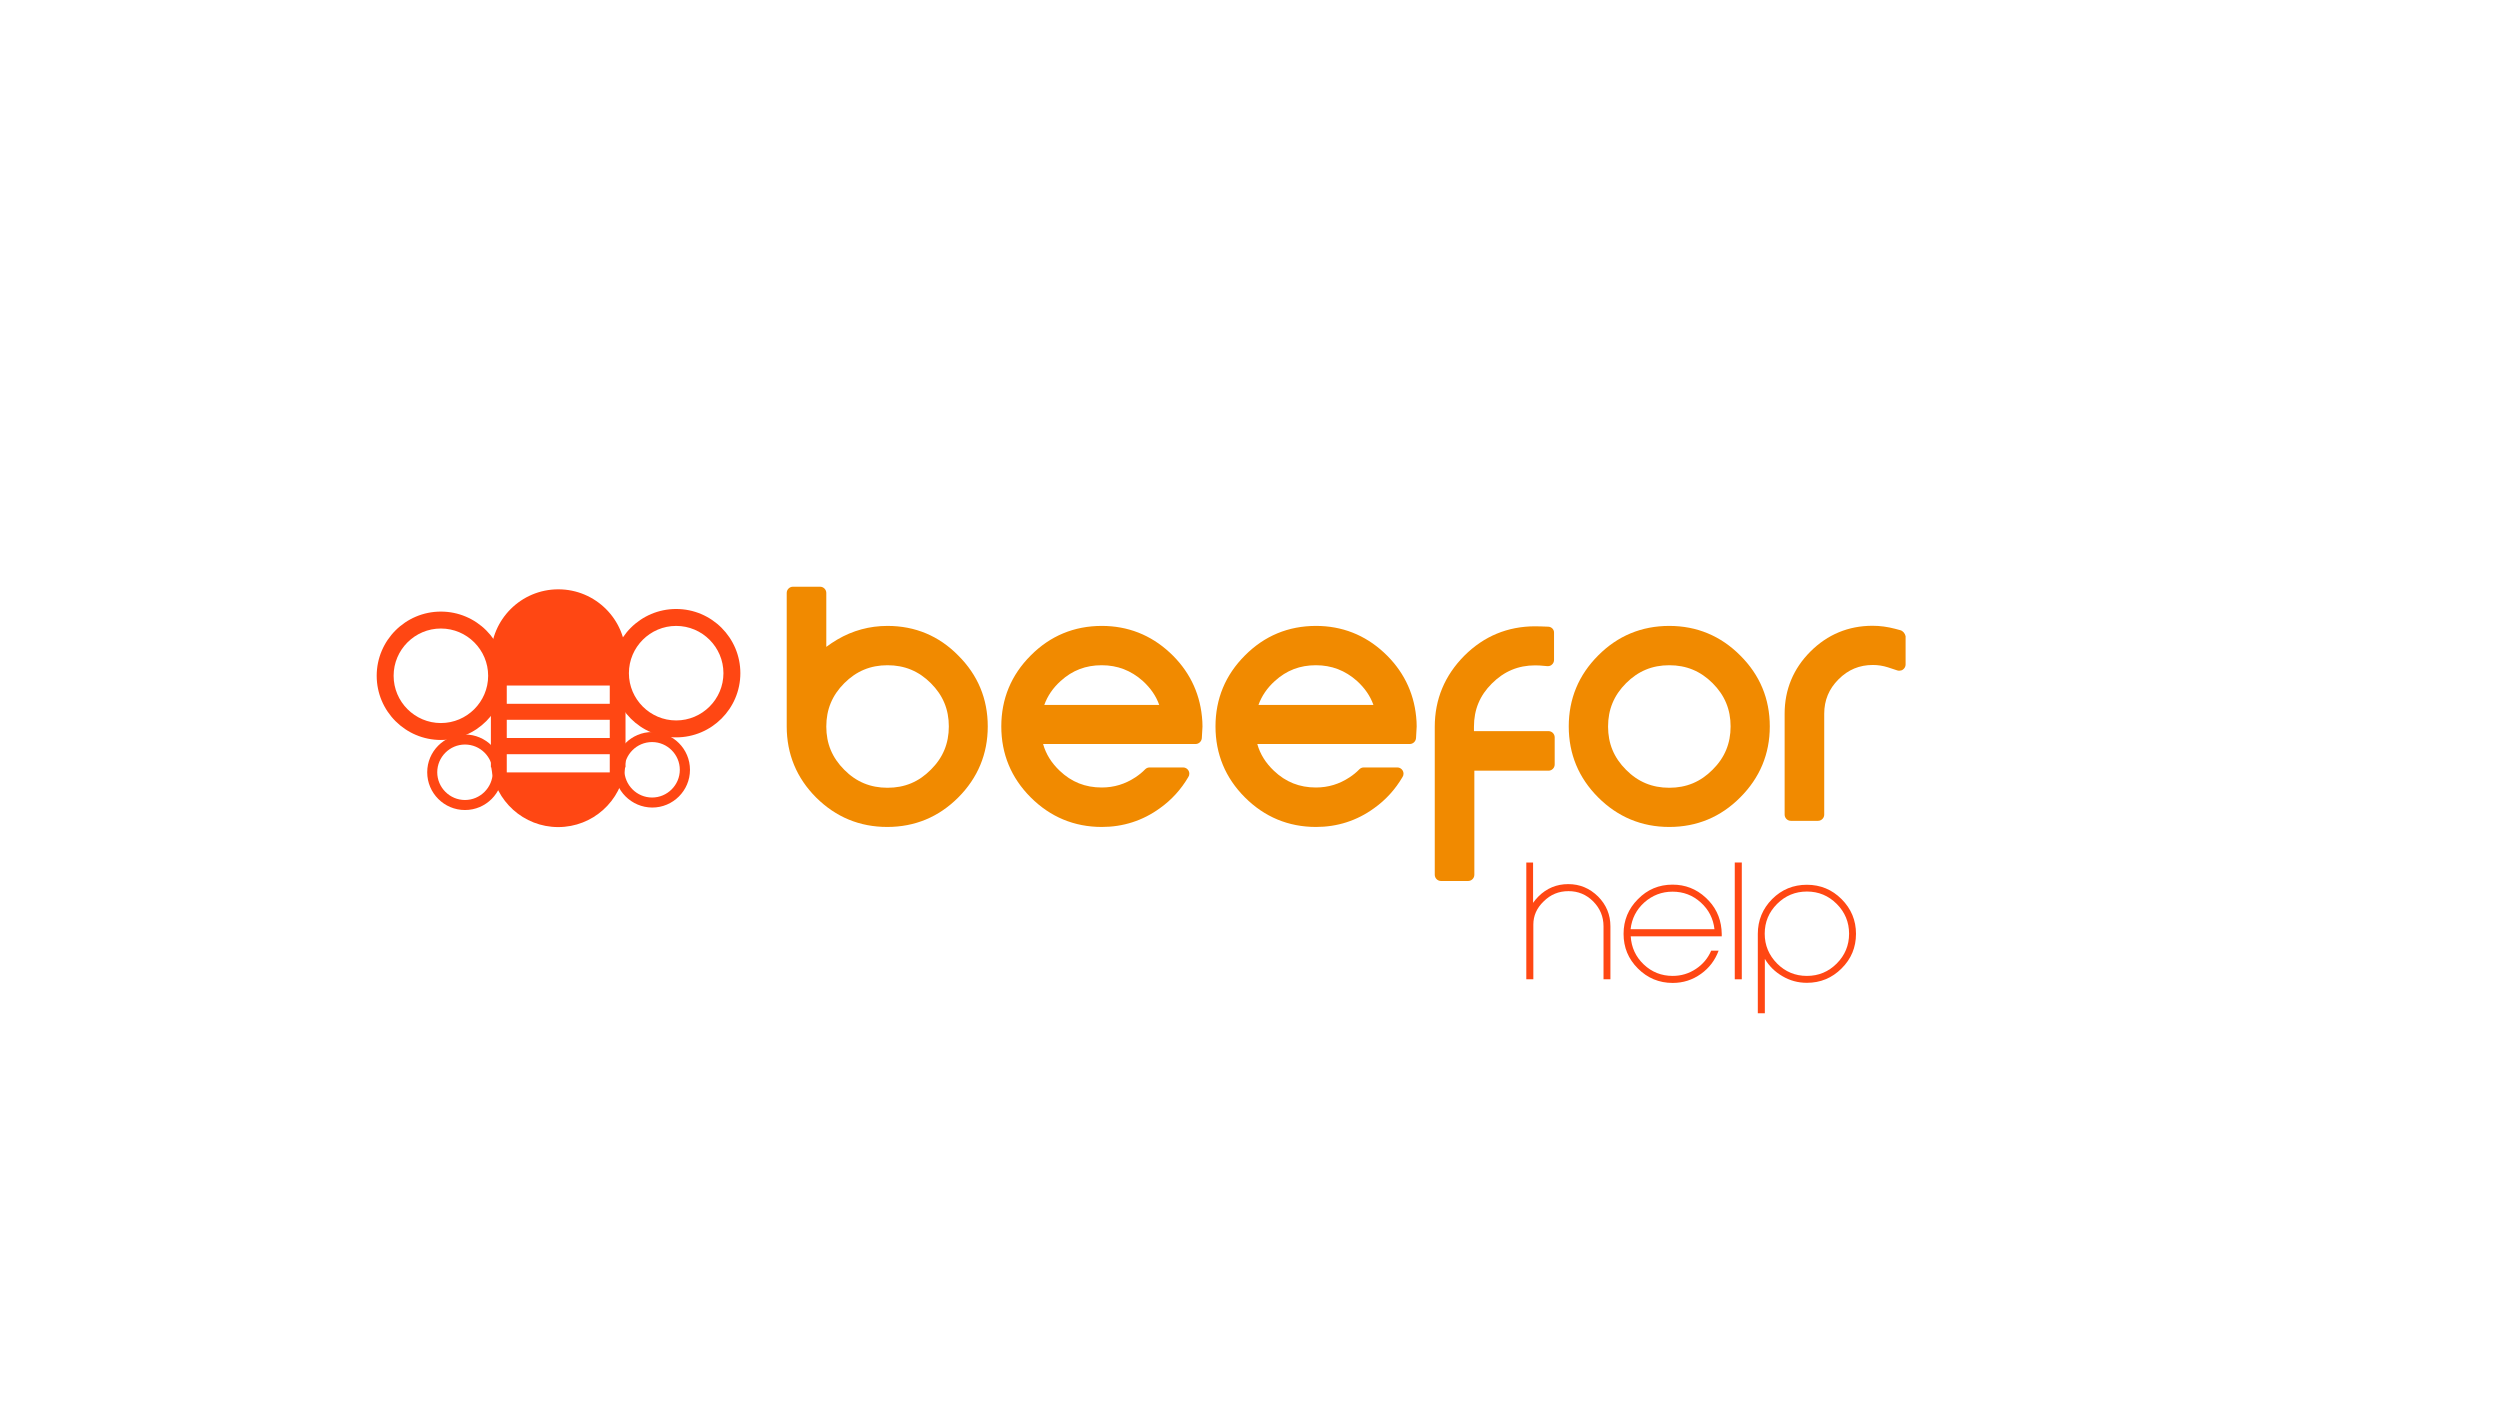 <?xml version="1.0" encoding="utf-8"?>
<!-- Generator: Adobe Illustrator 26.5.0, SVG Export Plug-In . SVG Version: 6.00 Build 0)  -->
<svg version="1.1" id="Camada_1" xmlns="http://www.w3.org/2000/svg" xmlns:xlink="http://www.w3.org/1999/xlink" x="0px" y="0px"
	 viewBox="0 0 1920 1080" style="enable-background:new 0 0 1920 1080;" xml:space="preserve">
<style type="text/css">
	.st0{fill:#F18A00;}
	.st1{fill:#FF4713;}
</style>
<g>
	<g>
		<g>
			<path class="st0" d="M681.6,480.7c-13.7,0-26.7,3.5-38.6,10.5c-2.9,1.7-5.7,3.6-8.4,5.6V461v-5.6c0-2.6-2.1-4.8-4.8-4.8h-5.6
				h-9.6h-5.6c-2.6,0-4.8,2.1-4.8,4.8v5.6v96.9c0,21.2,7.6,39.6,22.6,54.6c15.1,15,33.4,22.6,54.6,22.6c21.2,0,39.5-7.6,54.5-22.6
				c15-15,22.7-33.4,22.7-54.6c0-21.2-7.6-39.5-22.7-54.5C721.2,488.4,702.8,480.7,681.6,480.7z M681.6,605
				c-13.1,0-24-4.5-33.2-13.8c-9.3-9.3-13.8-20.1-13.8-33.2c0-13.1,4.5-24,13.8-33.3c9.3-9.3,20.1-13.8,33.2-13.8
				c13.1,0,24,4.5,33.3,13.8c9.3,9.3,13.8,20.1,13.8,33.2c0,13.1-4.5,24-13.8,33.2C705.6,600.5,694.8,605,681.6,605z"/>
		</g>
		<g>
			<path class="st0" d="M1189.1,481.3l-5.3-0.2c-1.5-0.1-3.1-0.1-4.7-0.1c-21.2,0-39.5,7.6-54.5,22.6c-15,15.1-22.7,33.4-22.7,54.6
				v108v5.6c0,2.6,2.1,4.8,4.8,4.8h5.6h9.6h5.6c2.6,0,4.8-2.1,4.8-4.8v-5.6v-74.3h51.3h5.6c2.6,0,4.8-2.1,4.8-4.8v-5.6v-9.6v-5.6
				c0-2.6-2.1-4.8-4.8-4.8h-5.6H1132v-3.4c0-13.1,4.5-24,13.8-33.2c9.3-9.3,20.2-13.9,33.2-13.9c1.2,0,2.3,0,3.4,0.1l6,0.5
				c0.1,0,0.3,0,0.4,0c1.2,0,2.3-0.4,3.2-1.3c1-0.9,1.5-2.2,1.5-3.5v-6v-9.6v-5.3C1193.6,483.5,1191.6,481.4,1189.1,481.3z"/>
		</g>
		<g>
			<path class="st0" d="M1282,480.7c-21.2,0-39.6,7.6-54.6,22.7c-15,15-22.6,33.3-22.6,54.5c0,21.2,7.6,39.5,22.6,54.5
				c15,15,33.4,22.7,54.6,22.7c21.2,0,39.5-7.6,54.5-22.7c15-15,22.7-33.3,22.7-54.5c0-21.2-7.6-39.5-22.7-54.5
				C1321.6,488.4,1303.2,480.7,1282,480.7z M1282,605c-13.1,0-24-4.5-33.2-13.8c-9.3-9.3-13.8-20.1-13.8-33.2
				c0-13.1,4.5-24,13.8-33.3c9.3-9.3,20.1-13.8,33.2-13.8c13.1,0,24,4.5,33.3,13.8c9.3,9.3,13.8,20.1,13.8,33.2s-4.5,24-13.8,33.2
				C1306,600.5,1295.1,605,1282,605z"/>
		</g>
		<g>
			<path class="st0" d="M1459.5,484l-4.1-1.1c-5.7-1.5-11.5-2.3-17.3-2.3c-18.5,0-34.6,6.7-47.7,19.8
				c-13.1,13.1-19.8,29.2-19.8,47.7V620v5.6c0,2.6,2.1,4.8,4.8,4.8h5.6h9.6h5.6c2.6,0,4.8-2.1,4.8-4.8V620v-71.8
				c0-10.4,3.6-19.1,11-26.5c7.4-7.4,16-11,26.4-11c3.9,0,7.7,0.6,11.5,1.8l7.3,2.4c0.5,0.2,1,0.2,1.5,0.2c1,0,2-0.3,2.8-0.9
				c1.2-0.9,2-2.3,2-3.8v-7.6v-9.9v-4.3C1463,486.4,1461.5,484.6,1459.5,484z"/>
		</g>
		<g>
			<path class="st0" d="M898.3,501.1c-14.6-13.5-32.2-20.4-52.1-20.4c-21.2,0-39.6,7.6-54.6,22.7c-15,15-22.6,33.3-22.6,54.5
				c0,21.2,7.6,39.5,22.6,54.5c15,15,33.4,22.7,54.6,22.7c16.3,0,31.4-4.8,44.6-14.4c9-6.4,16.3-14.5,21.8-23.9
				c0.5-0.7,0.8-1.6,0.8-2.6c0-2.6-2.1-4.8-4.8-4.8h0h-25.7c-1.3,0-2.5,0.5-3.4,1.4c-2.2,2.3-4.7,4.3-7.4,6.1
				c-8,5.3-16.5,7.9-26,7.9c-12.6,0-23.2-4.2-32.3-12.9c-6.3-6-10.5-12.7-12.7-20.5h111.8h5.3c2.5,0,4.6-2,4.8-4.5l0.3-5.3l0.1-1.7
				l0.1-1.8c0-0.1,0-0.3,0-0.4c0-2.2-0.1-4.6-0.4-7.3C921.2,531.2,912.8,514.5,898.3,501.1z M814.6,523c9-8.2,19.3-12.1,31.5-12.1
				c12.1,0,22.5,4,31.6,12.1c5.9,5.4,10.1,11.4,12.6,18.4H802C804.5,534.5,808.6,528.4,814.6,523z"/>
		</g>
		<g>
			<path class="st0" d="M1062.8,501.1c-14.6-13.5-32.2-20.4-52.1-20.4c-21.2,0-39.6,7.6-54.6,22.7c-15,15-22.6,33.3-22.6,54.5
				c0,21.2,7.6,39.5,22.6,54.5c15,15,33.4,22.7,54.6,22.7c16.3,0,31.4-4.8,44.6-14.4c9-6.4,16.3-14.5,21.8-23.9
				c0.5-0.7,0.8-1.6,0.8-2.6c0-2.6-2.1-4.8-4.8-4.8h0h-25.7c-1.3,0-2.5,0.5-3.4,1.4c-2.2,2.3-4.7,4.3-7.4,6.1
				c-8,5.3-16.5,7.9-26,7.9c-12.6,0-23.2-4.2-32.3-12.9c-6.3-6-10.5-12.7-12.7-20.5h111.8h5.3c2.5,0,4.6-2,4.8-4.5l0.3-5.3l0.1-1.7
				l0.1-1.8c0-0.1,0-0.3,0-0.4c0-2.2-0.1-4.6-0.4-7.3C1085.7,531.2,1077.3,514.5,1062.8,501.1z M979.1,523
				c9-8.2,19.3-12.1,31.5-12.1c12.1,0,22.5,4,31.6,12.1c5.9,5.4,10.1,11.4,12.6,18.4h-88.3C969,534.5,973.1,528.4,979.1,523z"/>
		</g>
	</g>
	<g>
		<g>
			<g>
				<path class="st1" d="M338.6,568.3c-27.2,0-49.3-22.1-49.3-49.3c0-27.2,22.1-49.3,49.3-49.3s49.3,22.1,49.3,49.3
					C387.9,546.2,365.8,568.3,338.6,568.3z M338.6,482.7c-20,0-36.3,16.3-36.3,36.3c0,20,16.3,36.3,36.3,36.3
					c20,0,36.3-16.3,36.3-36.3C374.9,499,358.6,482.7,338.6,482.7z"/>
			</g>
		</g>
		<g>
			<g>
				<path class="st1" d="M357.1,622.1c-16,0-29-13-29-29s13-29,29-29c16,0,29,13,29,29S373.1,622.1,357.1,622.1z M357.1,571.8
					c-11.7,0-21.3,9.6-21.3,21.3c0,11.7,9.6,21.3,21.3,21.3s21.3-9.6,21.3-21.3C378.4,581.4,368.9,571.8,357.1,571.8z"/>
			</g>
		</g>
		<g>
			<g>
				<path class="st1" d="M470,517c0-27.2,22.1-49.3,49.3-49.3c27.2,0,49.3,22.1,49.3,49.3c0,27.2-22.1,49.3-49.3,49.3
					C492.1,566.4,470,544.2,470,517z M483,517c0,20,16.3,36.3,36.3,36.3c20,0,36.3-16.3,36.3-36.3c0-20-16.3-36.3-36.3-36.3
					C499.3,480.7,483,497,483,517z"/>
			</g>
		</g>
		<g>
			<g>
				<path class="st1" d="M471.9,591.2c0-16,13-29,29-29c16,0,29,13,29,29s-13,29-29,29C484.9,620.1,471.9,607.1,471.9,591.2z
					 M479.5,591.2c0,11.7,9.6,21.3,21.3,21.3c11.7,0,21.3-9.6,21.3-21.3c0-11.7-9.6-21.3-21.3-21.3
					C489.1,569.9,479.5,579.4,479.5,591.2z"/>
			</g>
		</g>
		<g>
			<g>
				<g>
					<path class="st1" d="M377.5,498.9H377v90.4h0.3c2.9,25.8,24.8,45.9,51.4,45.9c26.6,0,48.5-20.1,51.4-45.9h0.3v-90.4h-0.4
						c-3.3-25.4-25-45-51.3-45C402.5,453.8,380.8,473.4,377.5,498.9z M468.3,579.2v14h-79.1v-14H468.3z M468.3,552.8v14h-79.1v-14
						H468.3z M468.3,526.5v14h-79.1v-14H468.3z"/>
				</g>
			</g>
			<g>
				<path class="st1" d="M480.6,504.4c0-28.6-23.2-51.8-51.8-51.8c-28.6,0-51.8,23.2-51.8,51.8H480.6z"/>
			</g>
		</g>
	</g>
</g>
<g>
	<path class="st1" d="M1172,662.4h5.4v31c1.2-1.7,2.5-3.3,4.1-4.9c6.3-6.3,14-9.5,22.9-9.5c8.9,0,16.5,3.2,22.9,9.5
		c6.3,6.3,9.5,14,9.5,22.9v40.7h-5.3v-40.7c0-7.5-2.7-13.8-7.9-19.1c-5.3-5.3-11.6-7.9-19-7.9c-7.5,0-13.8,2.6-19.1,7.9
		c-5.2,5-7.9,10.9-7.9,17.8v41.9h0v0.1h-5.4V662.4z"/>
	<path class="st1" d="M1284.5,679.4c9.8,0,18.3,3.3,25.5,10c7.2,6.6,11.2,14.7,12.1,24.3c0.1,1.3,0.2,2.5,0.2,3.5l0,1l0,0.9h-69.9
		c0.5,8.5,3.8,15.7,10,21.6c6.2,5.9,13.7,8.8,22.2,8.8c6.5,0,12.5-1.8,17.9-5.4c5.3-3.5,9.2-8.2,11.7-14h5.7
		c-2.7,7.3-7.2,13.3-13.5,17.8c-6.5,4.7-13.8,7-21.8,7c-10.4,0-19.3-3.7-26.7-11.1c-7.4-7.4-11-16.2-11-26.6
		c0-10.4,3.7-19.3,11-26.6C1265.2,683.1,1274.1,679.4,1284.5,679.4z M1316.7,713.6c-0.9-8.1-4.4-15-10.5-20.5
		c-6.2-5.6-13.4-8.3-21.7-8.3c-8.3,0-15.5,2.8-21.7,8.3c-6.1,5.5-9.6,12.4-10.5,20.5H1316.7z"/>
	<path class="st1" d="M1332.3,662.4h5.4v89.7h-5.4V662.4z"/>
	<path class="st1" d="M1387.7,754.8c-6.8,0-13.1-1.7-18.8-5.1c-5.7-3.3-10.2-7.7-13.5-13.3v41.8h-5.4v-61c0-10.4,3.7-19.3,11-26.7
		c7.4-7.4,16.3-11,26.7-11c10.4,0,19.3,3.7,26.6,11c7.4,7.4,11.1,16.3,11.1,26.7c0,10.4-3.7,19.3-11.1,26.6
		C1407,751.1,1398.1,754.8,1387.7,754.8z M1387.7,684.7c-8.9,0-16.6,3.2-22.9,9.5c-6.3,6.3-9.5,13.9-9.5,22.9
		c0,8.9,3.2,16.5,9.5,22.9c6.3,6.3,13.9,9.5,22.9,9.5s16.6-3.2,22.9-9.5c6.3-6.3,9.5-14,9.5-22.9c0-8.9-3.2-16.6-9.5-22.9
		C1404.3,687.9,1396.7,684.7,1387.7,684.7z"/>
</g>
</svg>
